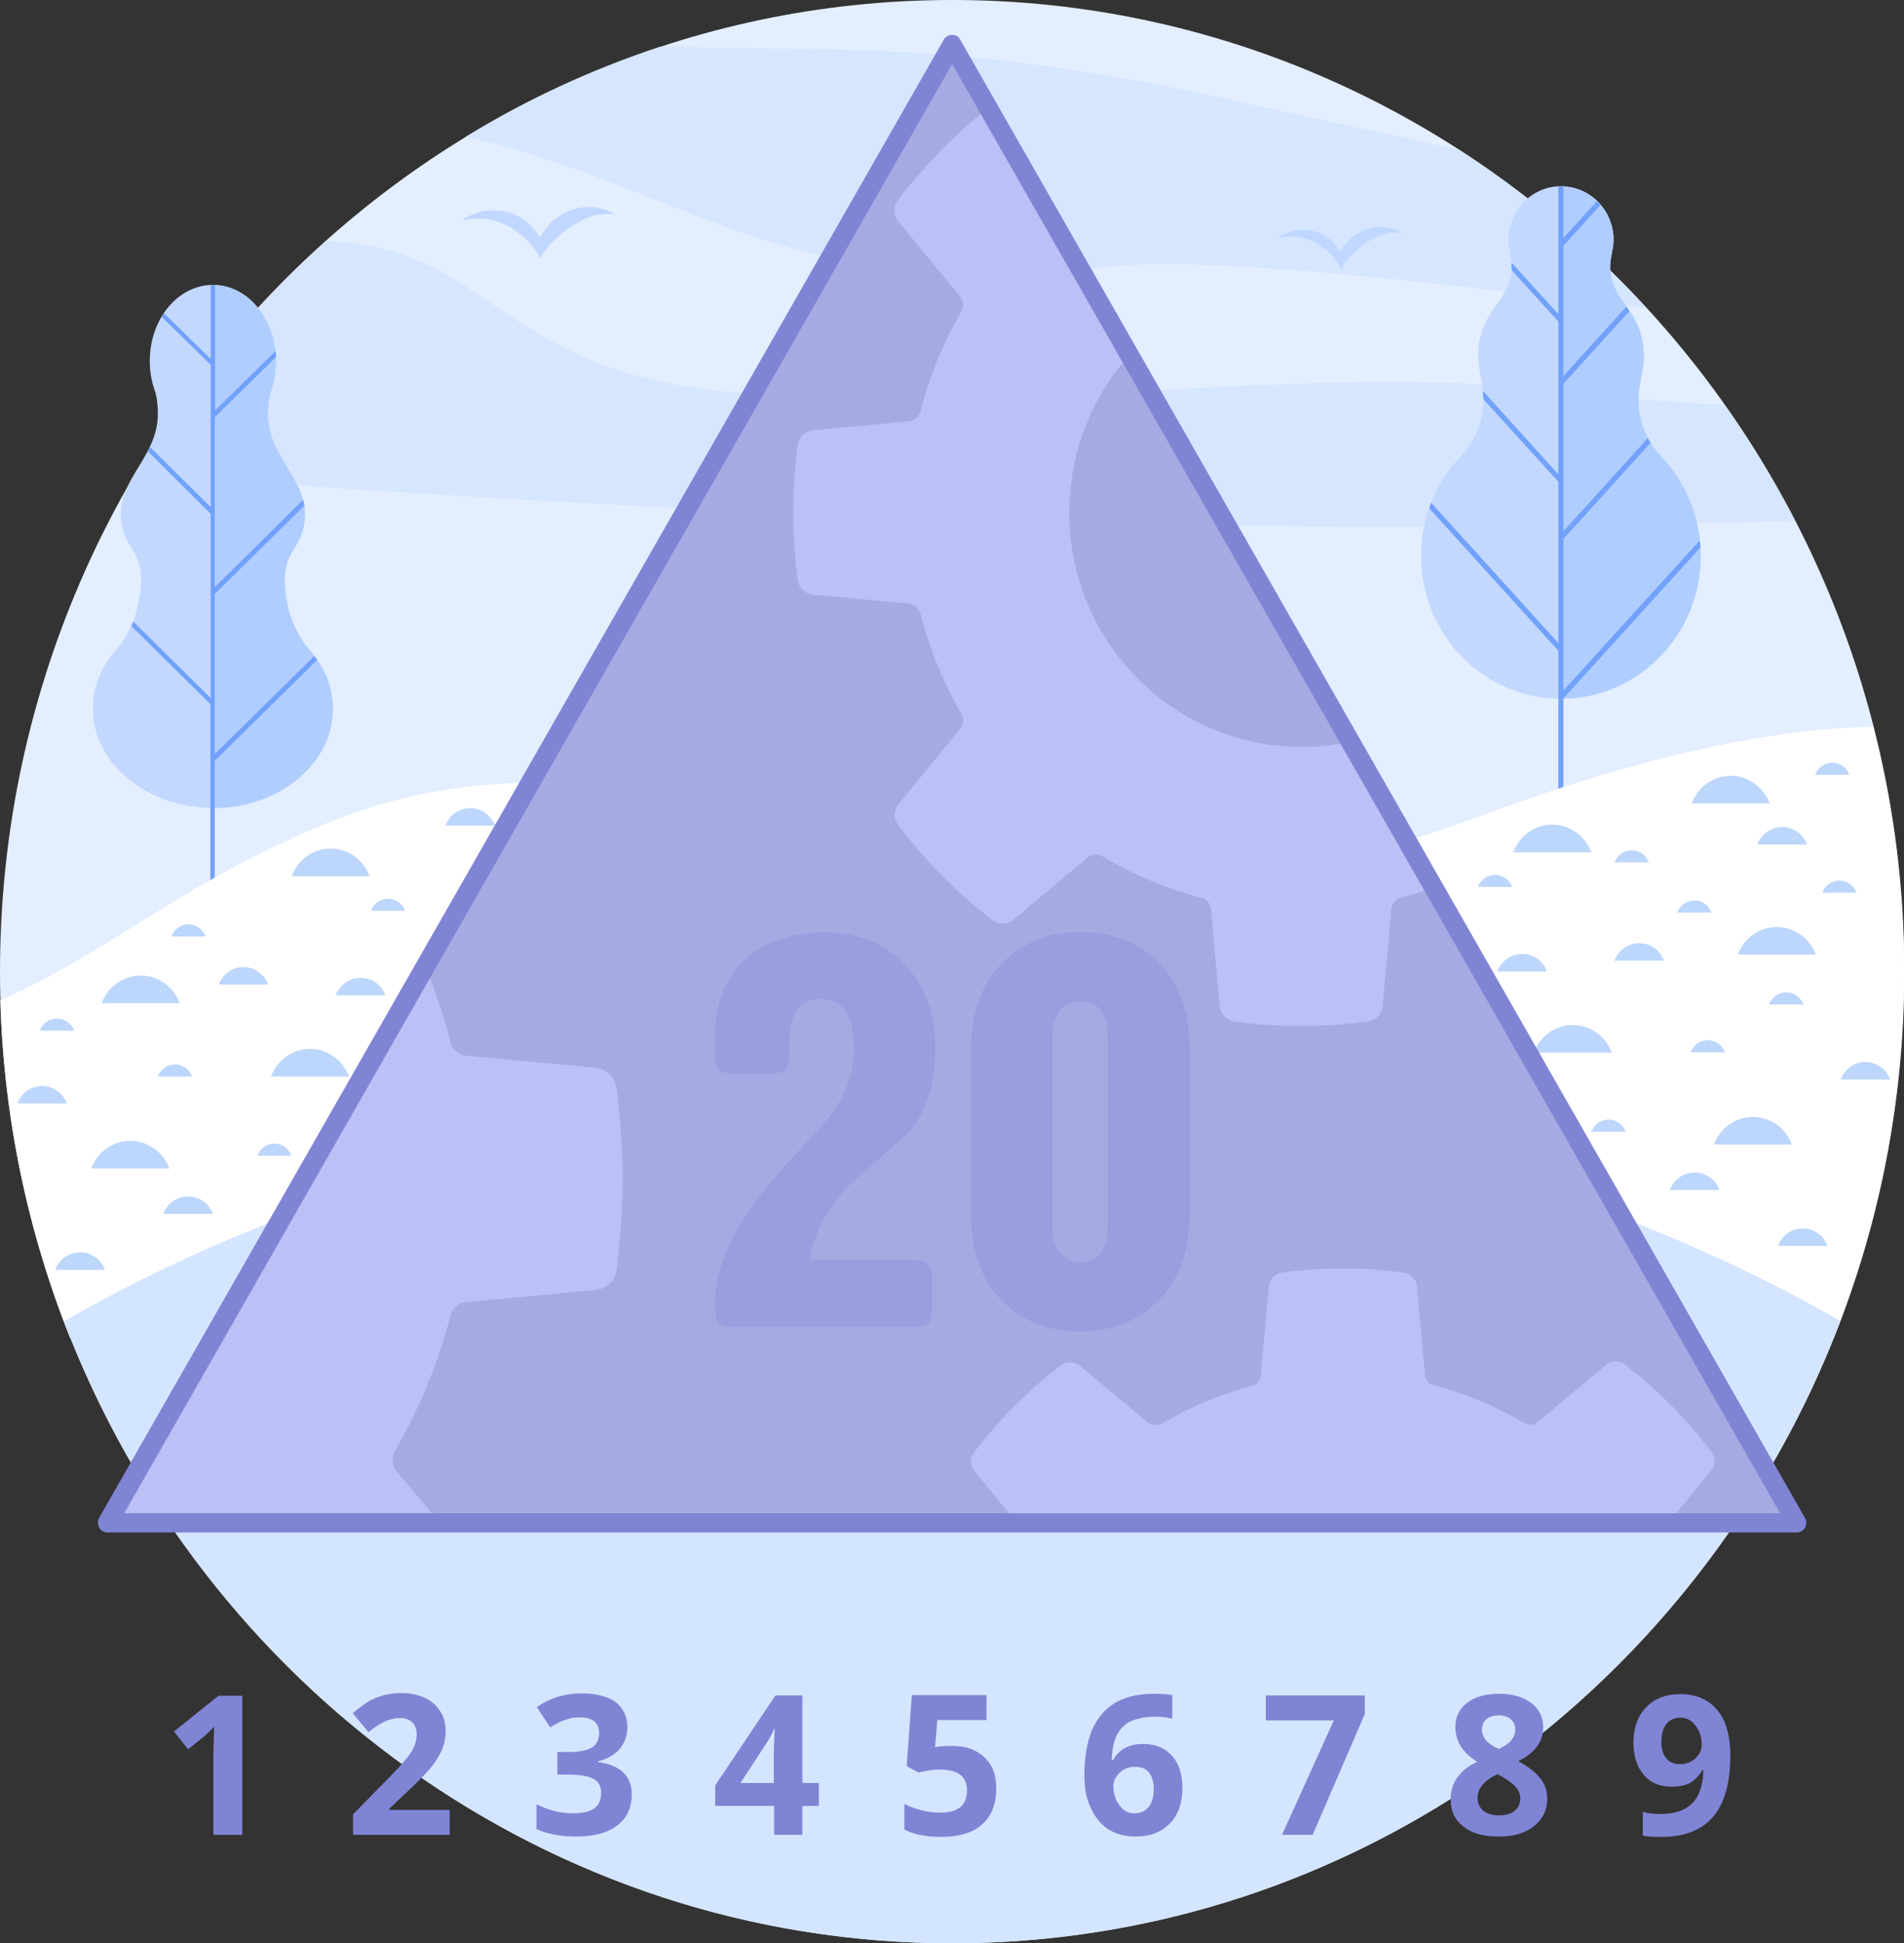 <?xml version="1.0" encoding="utf-8"?>
<!-- Generator: Adobe Illustrator 26.0.1, SVG Export Plug-In . SVG Version: 6.00 Build 0)  -->
<!DOCTYPE svg PUBLIC "-//W3C//DTD SVG 1.1//EN" "http://www.w3.org/Graphics/SVG/1.1/DTD/svg11.dtd">
<svg version="1.1" id="Слой_1" xmlns:x="http://ns.adobe.com/Extensibility/1.0/" xmlns:i="http://ns.adobe.com/AdobeIllustrator/10.0/" xmlns:graph="http://ns.adobe.com/Graphs/1.0/"
	 xmlns="http://www.w3.org/2000/svg" xmlns:xlink="http://www.w3.org/1999/xlink" x="0px" y="0px" width="565.7px" height="577.1px"
	 viewBox="0 0 565.7 577.1" style="enable-background:new 0 0 565.7 577.1;" xml:space="preserve">
<rect x="0" y="0" width="565.7" height="577.1" fill="#333333" stroke="none"/>
<style type="text/css">
	.st0{fill-rule:evenodd;clip-rule:evenodd;fill:#E3EEFF;}
	.st1{fill-rule:evenodd;clip-rule:evenodd;fill:#D6E6FF;}
	.st2{fill-rule:evenodd;clip-rule:evenodd;fill:#C2D8FF;}
	.st3{fill-rule:evenodd;clip-rule:evenodd;fill:#B0CDFF;}
	.st4{fill-rule:evenodd;clip-rule:evenodd;fill:#71A1FA;}
	.st5{fill:#71A1FA;}
	.st6{fill-rule:evenodd;clip-rule:evenodd;fill:#FFFFFF;}
	.st7{fill-rule:evenodd;clip-rule:evenodd;fill:#D4E5FF;}
	.st8{fill:#7F85D4;}
	.st9{fill-rule:evenodd;clip-rule:evenodd;fill:#C0D7FF;}
	.st10{fill-rule:evenodd;clip-rule:evenodd;fill:#BDD6FC;}
	.st11{fill-rule:evenodd;clip-rule:evenodd;fill:#A6AAE3;}
	.st12{fill-rule:evenodd;clip-rule:evenodd;fill:#BCC0F7;}
	.st13{fill:#999EDE;}
</style>
<g>
	<path class="st0" d="M282.9,577.1c155.8,0,282.9-129.6,282.9-288.6S438.7,0,282.9,0S0,129.6,0,288.6S127.1,577.1,282.9,577.1
		L282.9,577.1z"/>
	<path class="st1" d="M533.3,154.6c-6.1-11.7-12.9-23-20.5-33.8c-0.5-0.2-1.1-0.4-1.7-0.6c-17.4-1-33.9-2.3-49.5-4.2
		c-74.7-9.1-173.5,10-254-0.7c-59.2-7.9-65.3-42.9-110.9-43.6c-22.2,19.8-41.3,43.1-56.6,69C194.9,152.2,358,160.1,533.3,154.6
		L533.3,154.6z M489.3,91.6c-16.6-18-35.3-33.9-55.9-47.2c-29.4-6.3-56.3-12.2-62.2-13.5c-85.3-19.5-122.9-15.4-174.8-17.1
		c-20.4,6.7-39.9,15.7-58,26.8c66.3,15.3,96.1,49.8,188.3,38.8C359.5,75.5,429.7,84.4,489.3,91.6L489.3,91.6z"/>
	<path class="st2" d="M493,135c7.9,8,12.3,18.8,12.3,30.1c0,23.4-18.6,42.4-41.5,42.4c-23,0-41.6-19-41.6-42.4
		c0-11.9,4.8-22.6,12.5-30.3c3.8-4.4,6.1-10.1,6.1-16.4c0-4.5-1.6-8-1.6-12.5c0-14.4,10-16.1,10-26.7c0-2.8-1-5.1-1-8
		c0-8.8,7-15.9,15.6-15.9c8.6,0,15.6,7.1,15.6,15.9c0,2.9-1,5.1-1,8c0,10.6,10,12.4,10,26.7c0,4.5-1.6,8.1-1.6,12.5
		C486.7,124.9,489.1,130.6,493,135L493,135z"/>
	<path class="st3" d="M493,135c7.9,8,12.3,18.8,12.3,30.1c0,23.4-18.6,42.4-41.5,42.4V55.4c8.6,0,15.6,7.1,15.6,15.9
		c0,2.9-1,5.1-1,8c0,10.6,10,12.4,10,26.7c0,4.5-1.6,8.1-1.6,12.5C486.7,124.9,489.1,130.6,493,135L493,135z"/>
	<path class="st4" d="M464.5,241V55.4h-1.5v185.1C463.4,240.7,463.9,240.8,464.5,241L464.5,241z"/>
	<path class="st4" d="M464.3,114.2l19.8-21.8c-0.3-0.4-0.6-0.9-0.9-1.3l-18.9,20.8V114.2z"/>
	<path class="st4" d="M464.3,160.3l26.1-28.8c-0.3-0.5-0.6-0.9-0.8-1.4L464.3,158V160.3z"/>
	<path class="st4" d="M464.4,207.5l40.8-44.9c0-0.7-0.1-1.4-0.2-2.1l-40.7,44.8L464.4,207.5L464.4,207.5z"/>
	<path class="st4" d="M464.3,194.7l-39.7-43.8c0.2-0.5,0.4-1.1,0.6-1.6l39.1,43.1V194.7z"/>
	<path class="st4" d="M464.3,144.5l-23.6-26v-0.1c0-0.8-0.1-1.6-0.2-2.4l23.7,26.2V144.5z"/>
	<path class="st4" d="M464.3,96.9l-15.2-16.7c0-0.3,0-0.6,0-0.9c0-0.5,0-1-0.1-1.4l15.3,16.8V96.9z"/>
	<path class="st4" d="M464.3,73.2l11.2-12.3c-0.3-0.4-0.7-0.8-1.1-1.1l-10.1,11.1V73.2L464.3,73.2z"/>
	<path class="st2" d="M63.2,239.9c-19.6,0-35.6-13.2-35.6-29.5c0-6.2,2.3-11.9,6.2-16.6v0c5-5.4,8.1-13.2,8.1-21.9
		c0-9.2-6-9.5-6-19.4c0-10.7,11-17.3,11-29.6c0-2.2-0.2-4.3-0.7-6.3c-1.1-2.9-1.7-6-1.7-9.4c0-12.5,8.4-22.6,18.8-22.6
		S82,94.8,82,107.3c0,3.3-0.6,6.5-1.7,9.4c-0.5,2-0.7,4.1-0.7,6.3c0,12.2,11,19,11,29.6c0,9.9-6,10.2-6,19.4
		c0,8.7,3.1,16.5,8.1,21.9v0c3.9,4.7,6.2,10.4,6.2,16.6C98.8,226.8,82.9,239.9,63.2,239.9L63.2,239.9z"/>
	<path class="st3" d="M63.2,84.7c10.4,0,18.8,10.1,18.8,22.6c0,3.3-0.6,6.5-1.7,9.4c-0.5,2-0.7,4.1-0.7,6.3c0,12.2,11,19,11,29.6
		c0,9.9-6,10.2-6,19.4c0,8.7,3.1,16.5,8.1,21.9v0c3.9,4.7,6.2,10.4,6.2,16.6c0,16.3-15.9,29.5-35.6,29.5V84.7z"/>
	<path class="st5" d="M63.9,84.7V122l17.9-17.7c0.1,0.6,0.1,1.1,0.1,1.7l-18.1,17.8v50.6l26.2-25.9c0.1,0.5,0.2,1.1,0.3,1.6
		l-26.5,26.1V224l29.5-29.1c0.3,0.3,0.5,0.7,0.8,1.1l-30.3,29.9V265c-0.4-0.1-0.9-0.2-1.3-0.3v-55.6L39,185.9
		c0.2-0.4,0.4-0.9,0.6-1.3l23,22.7v-54.7L43.9,134c0.2-0.4,0.4-0.9,0.6-1.3l18.1,17.9v-42.3L48,94.1c0.2-0.4,0.5-0.8,0.7-1.1
		l13.9,13.6V84.7H63.9z"/>
	<path class="st5" d="M63.2,151.3l0.5,0.5l-0.5,0.5V151.3z M81.9,104.3c0.1,0.6,0.1,1.1,0.1,1.7l-18.3,18l-0.5-0.5v-0.9L81.9,104.3z
		 M90.1,148.6c0.1,0.5,0.2,1.1,0.3,1.6l-26.7,26.3l-0.5-0.5v-0.9L90.1,148.6z M93.4,194.9c0.3,0.3,0.5,0.7,0.8,1.1L63.7,226
		l-0.5-0.5v-0.9L93.4,194.9z M63.2,208.8v-0.9l0.5,0.5L63.2,208.8z M63.2,108.1v-0.9l0.5,0.5L63.2,108.1z"/>
	<path class="st6" d="M544.9,397.1c13.4-33.5,20.8-70.2,20.8-108.5c0-25.1-3.2-49.6-9.2-72.8c-29.8,0.7-67.1,8.2-114.9,25.9
		c-131.6,48.5-139.7-9.3-280.6-9.3c-38,0-61.6,9.9-87.5,23c-26.3,13.4-47.1,30-73.4,41.7c1,35.3,8.3,69.1,20.7,100.2h212.8H544.9z"
		/>
	<path class="st7" d="M282.9,577.1c120,0,222.9-76.9,263.9-184.8C475,351,383,326.1,282.9,326.1S90.8,351,19,392.4
		C60,500.3,162.9,577.1,282.9,577.1L282.9,577.1z"/>
	<path class="st8" d="M72,544.9h-8.6V521l0.1-3.9l0.1-4.3c-1.4,1.5-2.4,2.4-3,2.9l-4.7,3.8l-4.2-5.3l13.2-10.6H72V544.9z
		 M133.6,544.9h-28.7v-6.1l10.3-10.5c3.1-3.1,5-5.3,6-6.6c0.9-1.2,1.6-2.3,2-3.4c0.4-1,0.6-2.1,0.6-3.2c0-1.7-0.5-2.9-1.4-3.7
		c-0.9-0.8-2.1-1.2-3.6-1.2c-1.6,0-3.1,0.4-4.6,1.1c-1.5,0.7-3.1,1.8-4.7,3.1l-4.7-5.6c2-1.7,3.7-2.9,5-3.7c1.3-0.7,2.8-1.3,4.4-1.7
		c1.6-0.4,3.3-0.6,5.2-0.6c2.6,0,4.8,0.5,6.8,1.4c2,0.9,3.5,2.3,4.6,4c1.1,1.7,1.6,3.6,1.6,5.8c0,1.9-0.3,3.7-1,5.4
		c-0.7,1.7-1.7,3.4-3.1,5.2c-1.4,1.7-3.8,4.2-7.3,7.5l-5.3,5v0.4h17.9V544.9z M186.4,512.8c0,2.6-0.8,4.8-2.3,6.6
		c-1.6,1.8-3.7,3-6.5,3.7v0.2c3.3,0.4,5.8,1.4,7.5,3c1.7,1.6,2.6,3.8,2.6,6.5c0,4-1.4,7.1-4.3,9.3c-2.9,2.2-6.9,3.3-12.2,3.3
		c-4.5,0-8.4-0.7-11.8-2.2v-7.4c1.6,0.8,3.3,1.5,5.2,2c1.9,0.5,3.8,0.7,5.7,0.7c2.8,0,5-0.5,6.3-1.5c1.4-1,2-2.5,2-4.7
		c0-1.9-0.8-3.3-2.4-4.1c-1.6-0.8-4.1-1.2-7.5-1.2h-3.1v-6.7h3.2c3.2,0,5.5-0.4,7-1.3c1.4-0.8,2.2-2.3,2.2-4.3
		c0-3.1-1.9-4.7-5.8-4.7c-1.4,0-2.7,0.2-4.1,0.7c-1.4,0.4-2.9,1.2-4.6,2.3l-4-6c3.7-2.7,8.2-4.1,13.4-4.1c4.3,0,7.6,0.9,10.1,2.6
		C185.1,507.3,186.4,509.7,186.4,512.8L186.4,512.8z M243.3,536.3h-4.9v8.6h-8.4v-8.6h-17.5v-6.1l17.9-26.7h8v26h4.9V536.3z
		 M229.9,529.5v-7c0-1.2,0-2.9,0.1-5.1c0.1-2.2,0.2-3.5,0.2-3.9H230c-0.7,1.5-1.5,3.1-2.5,4.5l-7.5,11.5H229.9z M283,518.5
		c4,0,7.1,1.1,9.5,3.4c2.4,2.2,3.5,5.3,3.5,9.2c0,4.6-1.4,8.2-4.2,10.7c-2.8,2.5-6.9,3.7-12.1,3.7c-4.6,0-8.2-0.7-11-2.2v-7.6
		c1.4,0.8,3.2,1.4,5.1,1.9c2,0.5,3.8,0.7,5.6,0.7c5.3,0,7.9-2.2,7.9-6.6c0-4.2-2.7-6.2-8.2-6.2c-1,0-2.1,0.1-3.3,0.3
		c-1.2,0.2-2.2,0.4-2.9,0.6l-3.5-1.9l1.5-21.1h22.2v7.4h-14.6l-0.7,8.1l1-0.2C279.9,518.6,281.3,518.5,283,518.5L283,518.5z
		 M322.2,527.3c0-8.2,1.7-14.3,5.2-18.3c3.4-4,8.6-6,15.4-6c2.3,0,4.2,0.1,5.5,0.4v7c-1.7-0.4-3.3-0.6-4.9-0.6c-3,0-5.4,0.5-7.3,1.3
		c-1.9,0.9-3.3,2.3-4.2,4c-0.9,1.8-1.5,4.3-1.6,7.6h0.4c1.8-3.2,4.8-4.8,8.9-4.8c3.7,0,6.5,1.2,8.6,3.5c2.1,2.3,3.1,5.5,3.1,9.6
		c0,4.4-1.2,7.9-3.7,10.5c-2.5,2.6-5.9,3.9-10.3,3.9c-3,0-5.7-0.7-7.9-2.1c-2.2-1.4-4-3.5-5.2-6.2
		C322.8,534.4,322.2,531.2,322.2,527.3L322.2,527.3z M337,538.5c1.8,0,3.3-0.6,4.3-1.9c1-1.3,1.5-3,1.5-5.4c0-2-0.5-3.6-1.4-4.8
		c-0.9-1.2-2.3-1.7-4.2-1.7c-1.8,0-3.3,0.6-4.5,1.7c-1.2,1.1-1.9,2.5-1.9,4c0,2.2,0.6,4.2,1.8,5.7
		C333.7,537.7,335.2,538.5,337,538.5L337,538.5z M380.9,544.9l15.4-34h-20.2v-7.4h29.4v5.5L390,544.9H380.9z M445.4,503
		c3.9,0,7.1,0.9,9.5,2.7c2.4,1.8,3.6,4.2,3.6,7.3c0,2.1-0.6,4-1.8,5.6c-1.2,1.7-3,3.1-5.6,4.4c3.1,1.7,5.2,3.4,6.6,5.2
		c1.4,1.8,2,3.8,2,5.9c0,3.4-1.3,6.1-3.9,8.2c-2.6,2.1-6.1,3.1-10.4,3.1c-4.5,0-8-0.9-10.5-2.9c-2.6-1.9-3.9-4.6-3.9-8.2
		c0-2.3,0.6-4.5,1.9-6.3c1.2-1.8,3.2-3.5,6-4.8c-2.4-1.5-4-3.1-5-4.8c-1-1.7-1.5-3.6-1.5-5.6c0-2.9,1.2-5.4,3.6-7.2
		C438.3,503.9,441.4,503,445.4,503L445.4,503z M439,533.9c0,1.6,0.6,2.9,1.7,3.8c1.1,0.9,2.6,1.4,4.6,1.4c2.2,0,3.8-0.5,4.8-1.4
		c1.1-0.9,1.6-2.2,1.6-3.7c0-1.3-0.5-2.4-1.6-3.6c-1.1-1.1-2.8-2.3-5.2-3.5C441,528.7,439,531.1,439,533.9L439,533.9z M445.3,509.4
		c-1.5,0-2.7,0.4-3.6,1.1c-0.9,0.7-1.4,1.8-1.4,3.1c0,1.1,0.4,2.1,1.1,3.1c0.7,0.9,2,1.8,3.9,2.7c1.8-0.9,3.1-1.7,3.8-2.7
		c0.7-0.9,1.1-1.9,1.1-3.1c0-1.3-0.5-2.3-1.4-3.1C448,509.8,446.7,509.4,445.3,509.4L445.3,509.4z M514.1,521.2
		c0,8.2-1.7,14.3-5.1,18.3c-3.4,4-8.5,6-15.4,6c-2.4,0-4.3-0.1-5.5-0.4v-7c1.6,0.4,3.2,0.6,4.9,0.6c2.9,0,5.3-0.4,7.1-1.3
		c1.9-0.9,3.3-2.2,4.3-4.1c1-1.8,1.6-4.4,1.7-7.6h-0.3c-1.1,1.8-2.4,3-3.7,3.8c-1.4,0.7-3.2,1.1-5.3,1.1c-3.6,0-6.4-1.1-8.4-3.5
		c-2-2.3-3.1-5.5-3.1-9.6c0-4.4,1.3-7.9,3.8-10.5c2.5-2.6,5.9-3.9,10.2-3.9c3,0,5.7,0.7,7.9,2.1c2.3,1.4,4,3.5,5.2,6.2
		C513.5,514.2,514.1,517.4,514.1,521.2L514.1,521.2z M499.3,510.1c-1.8,0-3.2,0.6-4.2,1.9c-1,1.3-1.5,3-1.5,5.4c0,2,0.5,3.6,1.4,4.7
		c0.9,1.2,2.3,1.8,4.2,1.8c1.8,0,3.3-0.6,4.5-1.7c1.2-1.2,1.9-2.5,1.9-4c0-2.2-0.6-4.1-1.8-5.7C502.6,510.9,501.1,510.1,499.3,510.1
		L499.3,510.1z"/>
	<path class="st9" d="M145.7,62.5c7-0.3,11.5,2.9,14.7,8c2.6-4.6,7.2-8.8,14.2-9c3.1-0.1,6,0.8,8.5,2.4c-1.4-0.2,0.4-0.5-4.4-0.3
		c-4.8,0.2-14.9,6.3-18.1,13.2c-3.8-6.9-11.1-12.2-19-11.9c-1.5,0.1-2.9,0.3-4.3,0.6C139.7,63.7,142.6,62.6,145.7,62.5L145.7,62.5z"
		/>
	<path class="st9" d="M386.3,68.3c5.8-0.2,9.3,2.3,12,6.5c2.1-3.8,5.8-7.2,11.6-7.4c2.5-0.1,4.9,0.6,6.9,1.9
		c-1.1-0.2,0.3-0.4-3.5-0.2c-3.9,0.1-12.1,5.1-14.7,10.8c-3.1-5.6-9-9.9-15.4-9.7c-1.2,0.1-2.4,0.2-3.5,0.5
		C381.4,69.3,383.8,68.4,386.3,68.3L386.3,68.3z"/>
	<path class="st10" d="M38.7,338.8c5.3,0,9.8,3.4,11.6,8.2H27.1C28.9,342.2,33.4,338.8,38.7,338.8L38.7,338.8z"/>
	<path class="st10" d="M81.5,339.6c2.3,0,4.3,1.5,5.1,3.6H76.5C77.2,341.1,79.2,339.6,81.5,339.6L81.5,339.6z"/>
	<path class="st10" d="M72.3,287.2c3.4,0,6.2,2.1,7.4,5.2H65C66.1,289.3,69,287.2,72.3,287.2L72.3,287.2z"/>
	<path class="st10" d="M41.8,289.7c5.3,0,9.8,3.4,11.6,8.2H30.2C32,293.1,36.5,289.7,41.8,289.7L41.8,289.7z"/>
	<path class="st10" d="M98.2,252c5.3,0,9.8,3.4,11.6,8.2H86.7C88.4,255.4,92.9,252,98.2,252L98.2,252z"/>
	<path class="st10" d="M52,316.1c2.3,0,4.3,1.5,5.1,3.6H46.9C47.7,317.5,49.7,316.1,52,316.1L52,316.1z"/>
	<path class="st10" d="M17,302.5c2.3,0,4.3,1.5,5.1,3.6H11.8C12.6,303.9,14.6,302.5,17,302.5L17,302.5z"/>
	<path class="st10" d="M92.1,311.5c5.3,0,9.8,3.4,11.6,8.2H80.5C82.3,314.9,86.8,311.5,92.1,311.5L92.1,311.5z"/>
	<path class="st10" d="M12.5,322.5c3.4,0,6.2,2.1,7.4,5.2H5.2C6.3,324.6,9.2,322.5,12.5,322.5L12.5,322.5z"/>
	<path class="st10" d="M23.8,371.9c3.3,0,6.2,2.1,7.4,5.2H16.4C17.5,374.1,20.4,371.9,23.8,371.9L23.8,371.9z"/>
	<path class="st10" d="M56,274.5c2.3,0,4.3,1.5,5.1,3.6H50.9C51.7,276,53.7,274.5,56,274.5L56,274.5z"/>
	<path class="st10" d="M115.3,266.9c2.3,0,4.3,1.5,5.1,3.6h-10.2C110.9,268.4,112.9,266.9,115.3,266.9L115.3,266.9z"/>
	<path class="st10" d="M107.1,290.4c3.4,0,6.3,2.1,7.4,5.2H99.7C100.9,292.5,103.7,290.4,107.1,290.4L107.1,290.4z"/>
	<path class="st10" d="M139.7,240c3.3,0,6.2,2.1,7.4,5.2h-14.7C133.4,242.1,136.3,240,139.7,240L139.7,240z"/>
	<path class="st10" d="M55.9,355.3c3.4,0,6.2,2.1,7.4,5.2H48.5C49.7,357.4,52.5,355.3,55.9,355.3L55.9,355.3z"/>
	<path class="st10" d="M520.8,331.7c-5.3,0-9.8,3.4-11.6,8.2h23.2C530.6,335.1,526.1,331.7,520.8,331.7L520.8,331.7z"/>
	<path class="st10" d="M477.9,332.5c-2.3,0-4.3,1.5-5.1,3.6H483C482.2,334,480.2,332.5,477.9,332.5L477.9,332.5z"/>
	<path class="st10" d="M487.1,280.1c-3.4,0-6.3,2.1-7.4,5.2h14.7C493.3,282.2,490.4,280.1,487.1,280.1L487.1,280.1z"/>
	<path class="st10" d="M527.9,275.3c-5.3,0-9.8,3.4-11.6,8.2h23.2C537.7,278.7,533.2,275.3,527.9,275.3L527.9,275.3z"/>
	<path class="st10" d="M461.2,244.9c-5.3,0-9.8,3.4-11.6,8.2h23.2C471,248.3,466.5,244.9,461.2,244.9L461.2,244.9z"/>
	<path class="st10" d="M507.4,308.9c-2.3,0-4.3,1.5-5.1,3.6h10.2C511.7,310.4,509.7,308.9,507.4,308.9L507.4,308.9z"/>
	<path class="st10" d="M530.7,294.7c-2.3,0-4.3,1.5-5.1,3.6h10.2C535,296.2,533.1,294.7,530.7,294.7L530.7,294.7z"/>
	<path class="st10" d="M467.3,304.4c-5.3,0-9.8,3.4-11.6,8.2h23.2C477.1,307.8,472.6,304.4,467.3,304.4L467.3,304.4z"/>
	<path class="st10" d="M554.3,315.4c-3.4,0-6.2,2.1-7.4,5.2h14.7C560.5,317.5,557.6,315.4,554.3,315.4L554.3,315.4z"/>
	<path class="st10" d="M535.6,364.8c-3.3,0-6.2,2.1-7.4,5.2H543C541.9,367,539,364.8,535.6,364.8L535.6,364.8z"/>
	<path class="st10" d="M503.4,267.4c-2.3,0-4.3,1.5-5.1,3.6h10.2C507.7,268.9,505.8,267.4,503.4,267.4L503.4,267.4z"/>
	<path class="st10" d="M444.2,259.8c-2.3,0-4.3,1.5-5.1,3.6h10.2C448.5,261.3,446.5,259.8,444.2,259.8L444.2,259.8z"/>
	<path class="st10" d="M452.3,283.3c-3.4,0-6.3,2.1-7.4,5.2h14.7C458.6,285.4,455.7,283.3,452.3,283.3L452.3,283.3z"/>
	<path class="st10" d="M503.5,348.2c-3.4,0-6.2,2.1-7.4,5.2h14.7C509.8,350.3,506.9,348.2,503.5,348.2L503.5,348.2z"/>
	<path class="st10" d="M514.2,230.4c-5.3,0-9.8,3.4-11.6,8.2h23.2C524,233.8,519.5,230.4,514.2,230.4L514.2,230.4z"/>
	<path class="st10" d="M484.8,252.5c-2.3,0-4.3,1.5-5.1,3.6h10.2C489.1,254,487.1,252.5,484.8,252.5L484.8,252.5z"/>
	<path class="st10" d="M544.4,226.5c-2.3,0-4.3,1.5-5.1,3.6h10.2C548.7,228,546.7,226.5,544.4,226.5L544.4,226.5z"/>
	<path class="st10" d="M529.5,245.6c-3.4,0-6.2,2.1-7.4,5.2h14.8C535.7,247.7,532.9,245.6,529.5,245.6L529.5,245.6z"/>
	<path class="st10" d="M546.5,261.5c-2.3,0-4.3,1.5-5.1,3.6h10.2C550.8,263,548.8,261.5,546.5,261.5L546.5,261.5z"/>
	<polygon class="st11" points="282.9,13.3 533.8,452.2 31.9,452.2 	"/>
	<path class="st12" d="M130.7,452.2H31.9l94.4-165.1c3,7.1,5.6,14.5,7.5,22.1l0,0v0.1l0.1,0.4c0.6,2.1,2.4,3.6,4.6,3.8l0,0l38.5,3.6
		c3.2,0.3,5.7,2.8,6.2,6c0.6,4.5,1,9,1.3,13.5c0.3,4.6,0.5,9.1,0.5,13.5c0,4.4-0.2,8.9-0.5,13.5c-0.3,4.4-0.7,8.9-1.3,13.5
		c-0.5,3.3-3.2,5.8-6.4,6l-38.5,3.6c-2.1,0.3-3.8,1.7-4.4,3.7l-0.1,0.5l0,0c-3.7,14.1-9.2,27.4-16.3,39.7v0
		c-1.2,1.9-1.1,4.5,0.4,6.4L130.7,452.2z"/>
	<path class="st12" d="M302.1,452.2l-12.4-15.1c-1.4-1.6-1.6-4.1-0.2-5.9c1.9-2.5,3.8-4.8,5.8-7.1c2-2.3,4.1-4.6,6.2-6.6
		c2.1-2.1,4.3-4.2,6.6-6.2c2.2-2,4.6-3.9,7-5.8c1.7-1.3,4.1-1.3,5.8,0.1l20.1,16.8l0,0c1.2,1,2.9,1.1,4.3,0.3l0,0
		c8.2-4.8,17.1-8.6,26.5-11.1l0,0c1.5-0.3,2.7-1.6,2.8-3.2l0,0l2.4-26.3c0.2-2.2,1.9-3.9,4-4.2c3-0.4,6-0.7,9-0.9
		c3.1-0.2,6.1-0.3,9-0.3c2.9,0,6,0.1,9,0.3c2.9,0.2,6,0.5,9,0.9c2.2,0.3,3.9,2.1,4,4.3l2.4,26.2c0.2,1.5,1.2,2.7,2.6,3l0.1,0
		c0.1,0,0.1,0,0.1,0l0,0c9.4,2.5,18.3,6.3,26.5,11.1l0,0c1.3,0.8,2.9,0.8,4.2-0.2l20.1-16.8c1.6-1.5,4.1-1.6,5.9-0.2
		c2.4,1.9,4.7,3.8,7,5.8c2.3,2.1,4.5,4.1,6.6,6.2c2.1,2.1,4.1,4.3,6.2,6.7c2,2.3,3.9,4.6,5.7,7.1c1.3,1.7,1.3,4.1-0.1,5.8
		l-12.5,15.2H302.1z"/>
	<path class="st12" d="M335.6,105.4c-11.1,12.4-17.9,28.7-17.9,46.8c0,19.2,7.7,36.6,20.2,49.2c12.5,12.6,29.7,20.4,48.8,20.4
		c5,0,9.8-0.5,14.5-1.5l24.7,43.3c-3.2,1.1-6.5,2.1-9.8,3c-1.4,0.5-2.5,1.7-2.7,3.3l-2.6,28.7c-0.1,2.4-2,4.4-4.4,4.8
		c-3.3,0.4-6.6,0.7-9.9,1c-3.3,0.2-6.7,0.3-9.9,0.3c-3.2,0-6.5-0.1-9.9-0.3c-3.2-0.2-6.5-0.5-9.9-1c-2.3-0.3-4.1-2.2-4.4-4.6
		l-2.6-28.7l0,0c-0.1-1.6-1.2-3-2.7-3.4c-10.4-2.7-20.3-6.9-29.4-12.3l0,0c-1.4-0.9-3.3-0.9-4.6,0.3l-22,18.4
		c-1.8,1.5-4.5,1.5-6.3,0.1c-2.7-2.1-5.2-4.2-7.7-6.3c-2.5-2.3-4.9-4.5-7.2-6.8c-2.3-2.3-4.5-4.8-6.7-7.3c-2.2-2.5-4.3-5.1-6.3-7.7
		c-1.5-2-1.4-4.7,0.2-6.5l18.2-22.2c1-1.3,1.1-3.2,0.2-4.6l0,0c-5.2-9.1-9.3-19-12-29.4l0,0l0-0.1l-0.1-0.2
		c-0.4-1.5-1.7-2.6-3.3-2.8l-28.4-2.7c-2.4-0.1-4.4-2-4.7-4.4c-0.5-3.3-0.8-6.7-1-10c-0.2-3.4-0.3-6.7-0.3-10c0-3.3,0.1-6.6,0.3-10
		c0.2-3.3,0.5-6.6,1-10c0.3-2.3,2.2-4.2,4.5-4.4l28.5-2.7l0,0c1.6-0.1,3-1.3,3.5-2.9l0-0.1c0,0,0-0.1,0-0.1l0,0
		c2.7-10.4,6.8-20.3,12-29.3v0c0.9-1.4,0.8-3.3-0.2-4.6l-18.3-22.2c-1.6-1.8-1.7-4.5-0.2-6.5c2-2.7,4.1-5.2,6.3-7.7
		c2.2-2.5,4.5-5,6.7-7.3c2.3-2.3,4.7-4.6,7.2-6.8c2.1-1.8,4.3-3.7,6.5-5.4L335.6,105.4z"/>
	<path class="st13" d="M271.4,394.1h-53.2c-2.5,0-4.1-0.5-4.8-1.4c-0.7-0.9-1-2.4-1-4.4V387c0-7.5,2.7-15.6,8.1-24.4
		c3.3-5.3,8.1-11.4,14.5-18.3c6.3-6.9,10-10.9,11-12.2c5.2-6.4,7.7-13.3,7.7-20.5c0-4.8-0.8-8.4-2.3-11c-1.5-2.6-4.1-3.9-7.6-3.9
		c-3.7,0-6.3,1.5-7.7,4.5c-1,2.1-1.5,4.8-1.5,8v3.8c0,2.5-0.5,4.2-1.4,4.8c-0.9,0.7-2.4,1-4.3,1h-10.8c-2,0-3.3-0.2-3.9-0.7
		c-1.2-0.9-1.8-2.6-1.8-5.1v-4.5c0-11.5,3.7-19.9,11.1-25.3c5.8-4.2,12.9-6.3,21.3-6.3c9.9,0,18,3.2,24,9.5
		c6.1,6.3,9.1,14.7,9.1,24.9c0,10.4-2.6,18.7-7.9,25c-5.4,4.8-10.7,9.5-16.1,14.2c-6.7,6.1-11,13.4-13.1,21.9
		c-0.2,1.2,0.2,1.8,1.2,1.8h29.3c2,0,3.3,0.2,3.9,0.7c1.2,0.9,1.8,2.6,1.8,5.1v8.3c0,2.5-0.5,4.2-1.4,4.8
		C274.8,393.8,273.3,394.1,271.4,394.1L271.4,394.1z M288.5,360.5v-48.7c0-11.2,3.2-19.9,9.7-26.2c6-5.9,13.6-8.8,22.8-8.8
		c9.3,0,16.9,2.9,22.8,8.6c6.5,6.3,9.7,15.1,9.7,26.3v48.7c0,11.2-3.2,19.9-9.7,26.2c-6,5.9-13.6,8.8-22.8,8.8
		c-9.3,0-16.9-2.9-22.8-8.6C291.7,380.5,288.5,371.8,288.5,360.5L288.5,360.5z M312.7,308.5v55.3c0,3.9,0.8,6.7,2.5,8.4
		c1.6,1.8,3.5,2.7,5.7,2.7c3.4,0,5.8-1.5,7.1-4.6c0.8-1.8,1.1-3.9,1.1-6.5v-55.3c0-2.9-0.4-5.1-1.1-6.8c-1.3-2.9-3.7-4.3-7.1-4.3
		c-2.3,0-4.1,0.7-5.4,2C313.7,301.2,312.7,304.3,312.7,308.5L312.7,308.5z"/>
	<path class="st8" d="M285.3,11.8l251,439c0.8,1.4,0.3,3.1-1,3.9c-0.5,0.3-0.9,0.4-1.4,0.4l0,0H31.9c-1.6,0-2.8-1.3-2.8-2.9
		c0-0.6,0.2-1.2,0.5-1.7L280.4,11.8c0.8-1.4,2.5-1.8,3.9-1.1C284.7,11,285.1,11.4,285.3,11.8L285.3,11.8z M528.9,449.4L282.9,19
		l-246,430.4H528.9z"/>
</g>
</svg>
